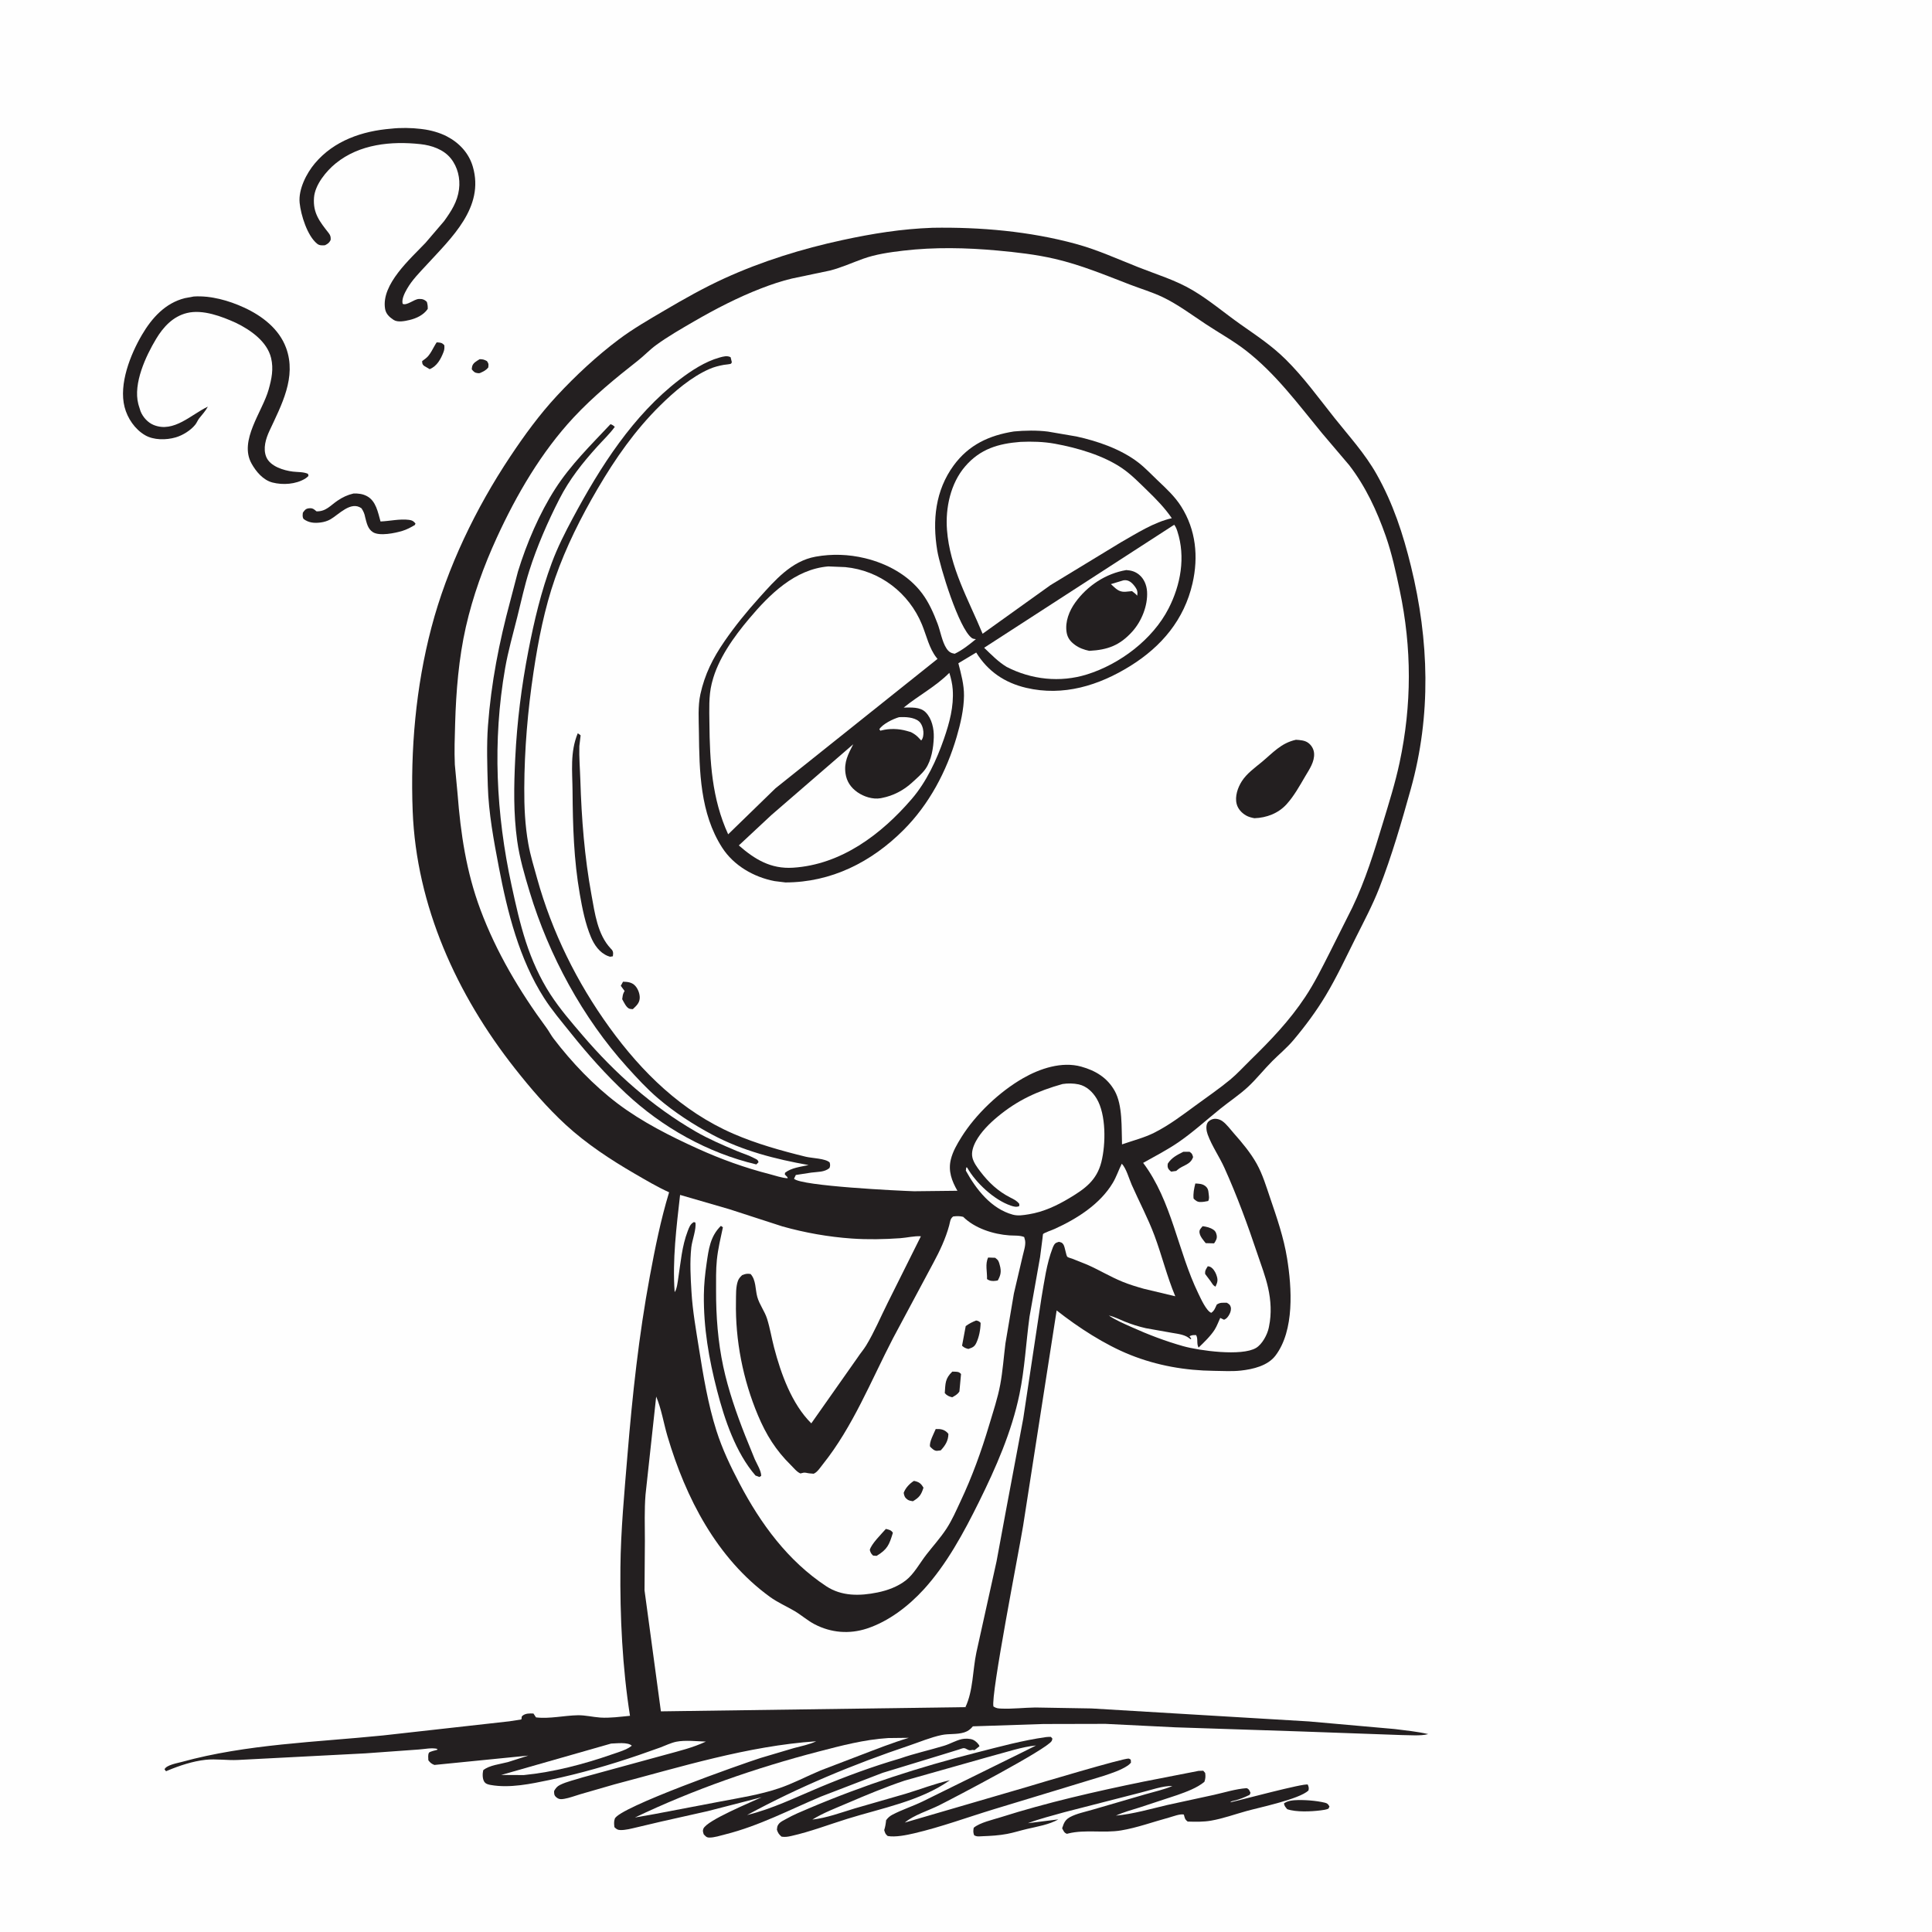 <svg version="1.1" xmlns="http://www.w3.org/2000/svg" style="display: block;" viewBox="0 0 2048 2048" width="1024" height="1024">
<path transform="translate(0,0)" fill="rgb(254,254,254)" d="M 0 -0 L 2048 0 L 2048 2048 L -0 2048 L 0 -0 z"/>
<path transform="translate(0,0)" fill="rgb(35,31,32)" d="M 1280.26 1342.33 C 1281.15 1342.42 1281.73 1342.43 1282.61 1342.8 C 1285.65 1344.08 1288 1347.81 1289.15 1350.78 C 1291.29 1356.34 1290.95 1358.68 1288.49 1363.92 C 1286.65 1362.85 1285.97 1362.29 1284.82 1360.44 C 1282.65 1356.95 1279.89 1353.89 1277.53 1350.5 C 1277.18 1346.63 1278.35 1345.63 1280.26 1342.33 z"/>
<path transform="translate(0,0)" fill="rgb(35,31,32)" d="M 508.469 380.753 C 511.83 380.779 513.246 381.167 516.194 382.781 C 518.156 385.76 517.946 385.905 517.604 389.5 C 515.025 392.694 512.388 393.822 508.688 395.477 C 507.792 395.595 507.506 395.675 506.5 395.567 C 503.127 395.206 502.137 393.989 500.063 391.5 L 500.403 388.799 C 501.255 384.653 505.183 382.845 508.469 380.753 z"/>
<path transform="translate(0,0)" fill="rgb(35,31,32)" d="M 1274.83 1299.82 C 1278.81 1300.29 1282.79 1301.25 1286.19 1303.5 C 1288.44 1304.99 1289.15 1306.73 1289.69 1309.26 C 1290.44 1312.74 1288.89 1315.25 1286.98 1318.01 L 1278.08 1317.78 C 1275.77 1314.85 1272.31 1310.99 1271.62 1307.19 C 1270.95 1303.56 1272.74 1302.5 1274.83 1299.82 z"/>
<path transform="translate(0,0)" fill="rgb(35,31,32)" d="M 1267.09 1254.55 C 1270.65 1254.74 1274.2 1254.77 1277.24 1256.94 C 1280.53 1259.29 1280.89 1261.83 1281.25 1265.57 C 1281.54 1268.56 1282.1 1270.33 1280.75 1273.12 C 1278 1273.75 1274.82 1274.24 1272 1274.16 C 1269.01 1274.07 1267.19 1272.51 1265.23 1270.5 C 1264.71 1264.74 1265.76 1260.11 1267.09 1254.55 z"/>
<path transform="translate(0,0)" fill="rgb(35,31,32)" d="M 1254.38 1220.94 L 1261 1220.95 C 1263.78 1222.88 1263.68 1223.23 1264.73 1226.5 C 1261.98 1234.97 1253.86 1234.9 1247.75 1240.42 L 1246.9 1241.21 L 1241.5 1241.99 C 1240.59 1241.25 1239.99 1240.84 1239.21 1239.89 C 1237.44 1237.77 1237.56 1236.05 1237.9 1233.5 C 1241.85 1227.18 1247.96 1224.19 1254.38 1220.94 z"/>
<path transform="translate(0,0)" fill="rgb(35,31,32)" d="M 462.897 362.911 C 466.725 363.165 468.432 363.075 471.01 366 C 471.173 368.665 471.156 370.572 470.183 373.094 C 467.227 380.756 463.306 388.014 455.517 391.341 L 449.5 387.805 C 447.646 386.35 447.5 384.945 447.5 382.767 L 451 380.164 C 456.277 376.32 459.196 368.361 462.897 362.911 z"/>
<path transform="translate(0,0)" fill="rgb(35,31,32)" d="M 1371.78 1908.34 C 1381.41 1907.65 1395.08 1908.66 1404.5 1910.96 C 1407.26 1911.63 1407.95 1912.63 1409.28 1915 L 1408.21 1917.27 C 1405.52 1918.42 1402.81 1918.69 1399.93 1919.08 C 1390.01 1920.32 1373.98 1921.13 1364.5 1917.81 C 1362.88 1915.81 1361.15 1914.22 1361.16 1911.5 C 1364.8 1909.19 1367.53 1908.79 1371.78 1908.34 z"/>
<path transform="translate(0,0)" fill="rgb(35,31,32)" d="M 374.744 523.134 C 379.811 522.999 384.342 523.493 388.905 525.895 C 398.645 531.022 400.596 543.095 403.375 552.791 C 413.173 552.402 423.772 549.804 433.5 551.071 C 436.964 551.522 438.23 552.306 440.423 554.928 L 439.793 556.5 C 435.587 559.011 431.21 561.352 426.5 562.778 C 418.83 565.102 402.444 568.566 395.355 564.148 C 389.775 560.67 388.639 554.135 387.079 548.232 C 386.399 544.47 385.261 542.01 383.187 538.809 C 371.96 530.667 359.056 545.535 350.254 550.536 C 347.193 552.275 343.478 553.392 340 553.84 C 333.311 554.702 327.347 554.291 321.827 550.157 C 320.401 547.931 320.82 545.995 321.043 543.5 C 322.779 541.09 323.834 539.334 327 538.89 C 331.207 538.3 332.506 539.54 335.5 542.042 C 345.569 542.307 350.15 535.867 357.891 530.651 C 363.339 526.981 368.338 524.64 374.744 523.134 z"/>
<path transform="translate(0,0)" fill="rgb(35,31,32)" d="M 414.561 136.405 C 424.359 135.284 436.232 135.451 446.012 136.652 L 448 136.908 C 456.397 137.94 465.947 140.556 473.5 144.462 C 486.702 151.288 496.99 162.166 501.221 176.686 C 513.778 219.782 478.426 252.241 452.165 280.852 C 444.804 288.872 436.946 296.637 431.5 306.142 C 429.08 310.365 425.503 317.124 426.837 322.07 C 431.21 324.298 438.843 317.167 443.969 316.92 C 447.561 316.747 449.91 317.438 452.5 320.036 C 453.273 322.78 453.529 324.653 453.407 327.5 C 449.016 333.893 441.471 337.489 434.07 339.227 C 429.027 340.412 421.555 341.939 417.235 339.086 C 412.796 336.156 409.091 332.831 408.189 327.298 C 403.954 301.32 435.139 274.261 451.107 257.378 L 470.764 234.402 C 478.385 223.77 484.834 214 486.568 200.74 C 488.079 189.187 485.182 176.959 477.796 167.828 C 470.128 158.348 457.541 154.095 445.773 152.804 C 414.692 149.393 381.098 152.751 356.019 173.065 C 345.829 181.32 333.907 195.789 332.861 209.454 C 331.592 226.016 338.996 234.999 348.5 247.171 C 350.326 249.51 350.757 251.436 350.5 254.385 C 348.941 257.518 347.568 258.374 344.5 259.968 C 341.607 260.146 338.787 260.413 336.346 258.5 C 325.774 250.216 318.908 227.794 317.63 215 C 316.203 200.711 324.836 183.756 333.848 173.083 C 354.151 149.038 384.043 138.866 414.561 136.405 z"/>
<path transform="translate(0,0)" fill="rgb(35,31,32)" d="M 205.372 314.308 C 223.346 313.151 242.455 318.535 258.714 326.016 C 277.808 334.802 295.887 348.561 303.308 368.887 C 314.581 399.762 298.383 429.266 285.656 456.657 C 281.777 465.007 278.533 475.469 282.295 484.5 C 286.415 494.393 300.823 498.761 310.5 499.923 C 315.775 500.556 321.599 500.106 326.5 502.284 L 327 504.5 C 325.852 505.591 324.786 506.611 323.419 507.431 C 313.483 513.398 299.923 514.312 288.869 511.49 C 278.955 508.959 271.419 499.947 266.641 491.376 C 253.02 466.941 278.225 436.452 284.81 412.804 C 287.93 401.6 290.143 391.177 287.374 379.532 C 283.206 362.003 265.495 349.708 250.266 342.308 C 235.136 335.447 214.915 327.651 198.079 331.83 C 183.277 335.503 173.094 346.594 165.5 359.231 C 154.584 377.397 140.945 406.559 146.614 428.293 L 146.951 429.5 L 148.994 436 C 151.525 442.215 156.687 448.016 162.981 450.539 C 184.31 459.088 202.884 439.215 220.336 431.065 C 217.601 436.153 214.568 439.024 211.116 443.5 C 209.514 445.577 208.64 448.125 206.973 450.201 C 202.101 456.268 193.644 461.487 186.263 463.634 C 176.141 466.579 162.864 466.68 153.63 461.247 C 142.992 454.986 135.113 443.404 132.058 431.5 C 125.797 407.108 138.251 375.79 150.447 354.99 C 160.901 337.162 175.198 321.191 195.993 316.044 L 205.372 314.308 z"/>
<path transform="translate(0,0)" fill="rgb(35,31,32)" d="M 1270.52 1877.21 L 1275.5 1877.03 L 1277.55 1879.43 C 1278.01 1883.1 1277.92 1885.25 1276.73 1888.76 C 1269.12 1895.26 1257.18 1899.57 1247.77 1902.89 L 1208.02 1915.99 C 1199.68 1918.64 1190.87 1920.94 1182.94 1924.64 C 1201.09 1922.96 1219.57 1917.56 1237.3 1913.39 L 1286.83 1902.63 C 1298.29 1900.05 1309.76 1896.39 1321.5 1895.51 C 1324.25 1896.62 1324.3 1897.91 1325.6 1900.5 L 1324.65 1902.64 C 1319.22 1905.22 1313.78 1907.57 1307.88 1908.86 C 1305.79 1909.32 1305.84 1909.1 1304.06 1910.56 C 1315.36 1908.13 1382.25 1890.06 1386.3 1891.72 C 1387.35 1894.55 1387.61 1895.07 1387.04 1898 C 1377.22 1907.23 1335.87 1915.75 1321.08 1919.86 C 1308.78 1923.27 1296.48 1927.73 1283.9 1929.94 C 1275.7 1931.38 1267.29 1931.18 1259 1930.93 C 1255.85 1928.51 1255.99 1927.23 1254.93 1923.5 C 1250.91 1922.52 1243.29 1925.59 1239 1926.75 C 1222.42 1931.23 1205.24 1937.54 1188.33 1940.33 C 1170.04 1943.35 1150.35 1939.17 1132.55 1943.52 L 1131 1943.92 C 1127.87 1942.8 1127.52 1940.88 1125.9 1938.05 L 1127.5 1933.58 C 1128.93 1930.21 1130.9 1928.04 1134.13 1926.27 C 1141.25 1922.39 1150.76 1920.56 1158.59 1918.22 L 1214.22 1902.01 C 1223.55 1899.3 1233.81 1897.06 1242.75 1893.29 C 1232.98 1892.74 1218.84 1897.92 1209.19 1900.22 L 1128.09 1921.06 C 1115.11 1924.74 1102.24 1927.92 1089.58 1932.66 L 1121.91 1928.63 C 1112.19 1934.17 1099.59 1936.23 1088.76 1938.75 C 1081.68 1940.4 1074.79 1942.65 1067.64 1944.01 C 1058.97 1945.66 1050.25 1946.15 1041.44 1946.47 C 1038.38 1946.59 1035.26 1947.19 1032.6 1945.39 C 1031.49 1942.33 1031.64 1940.59 1032.18 1937.5 C 1038.63 1932.03 1052.58 1928.95 1060.65 1926.39 C 1110.15 1910.68 1161.1 1899.09 1211.97 1888.64 L 1270.52 1877.21 z"/>
<path transform="translate(0,0)" fill="rgb(35,31,32)" d="M 1108.93 1841.38 C 1110.54 1841.11 1112.36 1841.22 1114 1841.16 L 1115.6 1843.02 C 1115.35 1843.85 1115.29 1844.76 1114.85 1845.5 C 1109.64 1854.36 1011.65 1905.61 995.668 1913.63 C 984.39 1919.28 968.589 1923.97 959.152 1932.01 L 1089.16 1894.08 C 1098.57 1891.2 1192.1 1863.27 1196.5 1864.18 C 1197.3 1864.34 1197.94 1864.94 1198.66 1865.33 L 1198.86 1868.5 C 1197.82 1869.62 1196.87 1870.64 1195.6 1871.5 C 1188.13 1876.54 1178.28 1879.67 1169.83 1882.51 L 1124.1 1896.44 L 1053.77 1917.8 C 1025.56 1926.38 997.722 1936.7 968.976 1943.41 C 960.814 1945.31 949.207 1947.69 941 1946.25 C 938.363 1944.03 938.317 1943.19 937.297 1940 C 938.421 1936.44 938.941 1933.21 939.317 1929.5 C 941.289 1926.78 943.293 1925.05 946.299 1923.5 C 956.413 1918.27 967.639 1914.65 977.964 1909.65 L 1085.7 1856.57 L 1098.25 1850.27 C 1082.96 1851.74 1066.86 1857.4 1052 1861.21 L 958.779 1887.57 C 938.588 1894.36 918.48 1902.73 898.905 1911.13 C 886.323 1916.53 872.77 1921.63 861.122 1928.83 C 876.227 1927.12 891.572 1921.41 906.081 1917 L 960.021 1901.46 C 975.704 1896.68 990.926 1890.76 1006.94 1887.11 C 975.506 1909.34 934.256 1916.79 898.024 1928.09 C 878.415 1934.2 859.032 1941.65 839 1946.17 C 835.108 1947.05 832.483 1947.5 828.5 1946.94 C 825.674 1944.5 824.667 1943.05 823.535 1939.5 C 823.88 1937.1 823.745 1935.9 825.203 1933.88 C 827.274 1931 830.239 1929.93 833.225 1928.23 C 841.239 1923.66 848.995 1920.53 857.421 1916.95 C 915.669 1892.22 974.276 1873.3 1035.56 1857.68 C 1060.02 1851.45 1083.88 1844.89 1108.93 1841.38 z"/>
<path transform="translate(0,0)" fill="rgb(35,31,32)" d="M 988.596 241.452 C 1039.13 240.618 1091.35 245.169 1140.22 258.479 C 1163.47 264.809 1184.62 274.545 1206.94 283.367 C 1226.49 291.099 1245.94 296.837 1264.24 307.646 C 1282.1 318.199 1297.95 331.784 1314.86 343.719 C 1331.89 355.73 1347.76 366.083 1362.74 380.867 C 1382 399.868 1397.81 421.898 1414.61 443.005 C 1430.24 462.643 1446.89 480.753 1459.3 502.774 C 1476.78 533.772 1487.34 566.133 1495.75 600.526 C 1514.91 678.886 1517.32 758.115 1495.52 836.321 C 1485.67 871.651 1475.37 907.315 1462.02 941.491 C 1455.02 959.416 1445.9 976.568 1437.29 993.763 C 1426.98 1014.34 1417.22 1035.43 1405.38 1055.18 C 1395.38 1071.88 1383.43 1087.98 1370.87 1102.84 C 1364.27 1110.66 1356.03 1117.47 1348.78 1124.71 C 1339.92 1133.55 1332.17 1143.52 1323.01 1152.05 C 1313.85 1160.58 1303.49 1167.33 1293.78 1175.16 C 1279.05 1187.03 1264.85 1200.06 1249.25 1210.78 C 1237.38 1218.93 1224.32 1225.64 1211.78 1232.7 C 1242.35 1273.36 1248.41 1326.19 1270.29 1371.18 C 1272.7 1376.14 1278.79 1389.82 1284 1391.64 C 1287.36 1389.32 1288.12 1386.51 1289.82 1382.92 C 1293.45 1380.42 1296.25 1381.03 1300.5 1380.98 C 1302.52 1382.21 1303.88 1382.84 1304.58 1385.34 C 1305.28 1387.84 1304.54 1390.61 1303.41 1392.85 C 1302.02 1395.58 1300.36 1397.91 1297.5 1398.97 L 1293.5 1397.05 C 1291.55 1401.17 1290.12 1405.43 1287.7 1409.34 C 1283.68 1415.82 1276.13 1423.19 1270.52 1428.5 C 1268.11 1424.1 1270.27 1419.42 1267.95 1415.27 C 1265.2 1415.2 1263.39 1415.12 1260.89 1416.5 L 1262.83 1419 L 1262 1419.65 C 1256.53 1414.71 1249.54 1414.12 1242.48 1412.89 L 1214.56 1407.93 C 1207.09 1406.21 1199.51 1403.86 1192.4 1400.98 C 1186.76 1398.69 1181.4 1395.85 1175.44 1394.51 C 1182.44 1399.35 1191.8 1403.3 1199.57 1406.8 C 1217.19 1414.75 1235.48 1421.7 1254.1 1426.96 C 1270.89 1431.7 1316.29 1438.05 1331.54 1428.82 C 1338.01 1424.91 1343.42 1414.8 1344.93 1407.53 L 1345.23 1406 C 1348.06 1392.49 1347.22 1378.42 1344.2 1365 C 1341.44 1352.75 1336.93 1341.2 1332.96 1329.34 C 1322.55 1298.26 1311.43 1267.91 1297.95 1238 C 1292.52 1225.95 1284.76 1215.07 1280.19 1202.6 C 1278.91 1199.12 1278.02 1193.61 1279.96 1190.24 C 1281.13 1188.21 1283.78 1186.67 1286.07 1186.19 C 1289.46 1185.49 1293.26 1186.6 1296.02 1188.63 C 1300.38 1191.83 1304.15 1197.09 1307.73 1201.14 C 1316.6 1211.17 1325.66 1221.94 1332.2 1233.69 C 1338.49 1245.02 1342.24 1257.68 1346.41 1269.9 C 1353.6 1291 1360.79 1311.76 1364.36 1333.85 C 1369.43 1365.1 1372.34 1410.23 1352.05 1437 C 1343.87 1447.79 1328.22 1451.46 1315.26 1452.88 C 1306.08 1453.88 1296.26 1453.27 1287.03 1453.16 C 1256.4 1452.8 1226.68 1447.65 1198.12 1436.23 C 1170.99 1425.38 1142.94 1407.1 1120.09 1389.11 L 1084.51 1617.64 C 1080.34 1643.25 1049.9 1798.01 1053.11 1808.99 C 1056.31 1810.96 1058 1811.03 1061.7 1811.18 C 1073.5 1811.66 1085.62 1810.18 1097.47 1810.02 L 1157.1 1811.03 L 1387.44 1824.78 L 1478.5 1832.86 C 1490.49 1834.39 1502.18 1835.49 1514 1838.21 C 1506.04 1840.4 1493.93 1839.25 1485.63 1839.23 L 1377.5 1835.36 L 1245.94 1831.03 L 1171.86 1827.37 L 1106.1 1827.52 L 1031.29 1829.98 C 1028.82 1833.02 1026.02 1835.19 1022.22 1836.38 C 1014.14 1838.92 1006.17 1837.54 998.189 1839.2 C 986.647 1841.59 974.901 1846.6 963.7 1850.36 C 904.988 1870.09 846.385 1894.42 791.959 1924.01 C 818.938 1917.38 843.301 1905.33 868.797 1894.66 C 896.788 1882.96 924.927 1872.57 954.081 1864.08 C 969.279 1858.75 985.398 1855.25 1000.83 1850.55 C 1007.17 1848.63 1013.17 1844.97 1019.5 1843.56 C 1023 1842.78 1028.21 1842.85 1031.54 1844.27 C 1033.94 1845.29 1037.6 1848.6 1038.28 1851.07 L 1033 1855.25 C 1030.67 1854.89 1031.49 1854.78 1029.38 1855.25 C 1026.25 1855.96 1024.63 1853.34 1021.81 1853.1 C 1020.6 1853 1017.88 1854.16 1016.53 1854.54 L 1000.06 1859.63 L 935.644 1879.27 L 870.391 1904.38 C 836.7 1918.55 804.799 1935.46 769.066 1944.45 C 763.836 1945.76 756.946 1948.07 751.58 1947.89 C 748.706 1947.79 747.911 1946.35 745.989 1944.5 C 745.313 1942.14 744.636 1940.95 745.594 1938.55 C 749.181 1929.55 797.178 1910.06 807.319 1905.16 L 750.075 1919.9 L 701.363 1930.83 L 674.859 1937.08 C 669.425 1938.33 663.108 1940.1 657.5 1939.92 C 654.528 1939.83 653.347 1938.84 651.305 1936.86 C 650.934 1933.75 650.653 1930.99 651.695 1927.96 C 655.82 1915.99 786.144 1869.93 806.372 1863.48 L 841.5 1853.06 C 849.252 1850.94 857.957 1849.34 865.178 1845.83 C 792.515 1850.78 721.539 1873.05 651.405 1891.49 L 615.074 1901.98 C 609.515 1903.61 603.668 1905.92 598 1906.86 C 594.494 1907.45 592.261 1907.42 589.5 1905 C 587.309 1903.08 587.339 1901.17 587.399 1898.5 C 588.965 1895.65 590.575 1893.62 593.542 1892.14 C 600.8 1888.52 609.843 1886.62 617.625 1884.08 L 705.517 1860.06 C 720.45 1855.95 734.153 1852.72 748.26 1846.16 C 738.816 1845.86 726.106 1844.44 716.914 1846.3 C 711.295 1847.44 705.535 1850.29 700.164 1852.32 L 677.264 1860.4 C 646.082 1871.08 614.763 1880.07 582.476 1886.85 C 562.718 1890.99 540.422 1895.73 520.189 1892.15 C 517.639 1891.7 514.869 1891.05 513.38 1888.75 C 511.259 1885.48 511.424 1880.16 512.229 1876.5 C 518.546 1871.18 530.579 1870.01 538.495 1867.87 L 560.038 1860.99 L 460.5 1870.92 C 457.302 1869.63 456.215 1868.71 454.076 1866 C 454.001 1863.53 453.503 1860.3 454.648 1858.06 C 455.34 1856.71 461.727 1855.39 463.5 1854.87 L 463.5 1853.87 C 457.289 1852.42 450.242 1854.17 443.915 1854.55 L 387.314 1858.63 L 252.129 1865.64 C 240.819 1866.21 228.959 1864.25 217.844 1865.47 C 204.363 1866.96 190.226 1871.62 177.76 1876.84 L 176 1877.6 L 174.409 1875.5 C 176.471 1870.94 187.786 1869.06 192.629 1867.73 C 261.508 1848.77 335.168 1846.81 406.007 1839.64 L 540 1824.66 C 540.999 1824.5 552.435 1822.79 552.5 1822.7 C 553.522 1821.2 552.145 1820.09 554.058 1818.6 C 557.312 1816.07 561.591 1816.27 565.5 1816.42 L 568.186 1820.5 C 582.287 1822.25 598.167 1818.49 612.457 1818.24 C 620.55 1818.1 628.339 1820.15 636.353 1820.69 C 646.728 1821.38 657.477 1819.79 667.822 1818.83 C 659.735 1767.63 657.151 1713.37 657.666 1661.53 C 658.058 1622.07 661.878 1581.99 665.121 1542.64 C 670.359 1479.06 677.172 1415.69 688.841 1352.94 C 694.399 1323.05 700.406 1292.97 709.273 1263.88 C 696.782 1258.22 684.975 1251.19 673.12 1244.33 C 647.366 1229.41 621.576 1212.44 599.632 1192.24 C 580.026 1174.19 562.427 1153.66 545.935 1132.76 C 484.196 1054.52 441.323 960.293 437.454 859.66 C 434.956 794.685 440.767 728.148 457.318 665.195 C 474.048 601.56 504.408 538.732 540.814 484.043 C 555.843 461.466 571.932 439.364 590.415 419.482 C 610.278 398.114 632.626 377.299 655.981 359.781 C 671.129 348.419 688.119 338.657 704.442 329.059 C 725.171 316.87 746.109 305.028 768 295.038 C 807.808 276.87 850.317 263.702 893.044 254.482 C 925.395 247.501 955.488 242.668 988.596 241.452 z"/>
<path transform="translate(0,0)" fill="rgb(254,254,254)" d="M 647.814 1848.25 C 653.542 1848.12 665.433 1846.44 669.728 1850.5 C 664.56 1854.9 655.003 1857.52 648.563 1859.77 C 618.799 1870.15 586.623 1878.57 555.241 1881.65 L 531.313 1881.53 L 647.814 1848.25 z"/>
<path transform="translate(0,0)" fill="rgb(254,254,254)" d="M 941.499 1842.41 L 963.382 1842.16 C 945.823 1847.45 929.185 1854.05 912.067 1860.58 L 869.744 1876.78 C 855.08 1882.94 840.616 1890.65 825.564 1895.72 C 805.464 1902.5 784.104 1905.77 763.33 1909.74 L 694.21 1922.91 L 673.069 1926.63 C 734.71 1897.16 801.207 1874.05 867.34 1856.82 C 891.81 1850.45 916.17 1844 941.499 1842.41 z"/>
<path transform="translate(0,0)" fill="rgb(254,254,254)" d="M 1126.31 1149.11 C 1131.64 1148.24 1138.13 1148.33 1143.43 1149.48 C 1151.73 1151.28 1158.23 1157.45 1162.49 1164.55 C 1172.63 1181.43 1172.27 1212.83 1167.5 1231.73 C 1162.55 1251.34 1149.97 1260.24 1133.53 1270.09 C 1120.14 1278.11 1106 1284.72 1090.5 1287.2 C 1084.79 1288.11 1079.16 1289.12 1073.47 1287.55 C 1050.72 1281.29 1034.74 1260.81 1023.83 1240.95 L 1024.27 1237.5 L 1025.21 1237.64 C 1034.33 1253.83 1053.77 1271.99 1071.57 1278.03 C 1074.49 1279.02 1077.53 1279.87 1080.45 1278.5 L 1080.5 1276.18 C 1077.73 1272.67 1074.9 1271.44 1071.03 1269.47 C 1058.01 1262.88 1047.97 1253.44 1039.19 1241.89 C 1035.95 1237.63 1032.34 1232.8 1030.92 1227.58 C 1029.28 1221.53 1031.75 1214.84 1034.59 1209.62 C 1040 1199.7 1049.03 1190.8 1057.65 1183.65 C 1078.87 1166.07 1099.89 1156.57 1126.31 1149.11 z"/>
<path transform="translate(0,0)" fill="rgb(254,254,254)" d="M 1189.13 1233.58 C 1193.87 1238.45 1196.78 1249.39 1199.65 1255.9 C 1207.57 1273.86 1216.98 1291.47 1223.82 1309.85 C 1231.74 1331.09 1237.04 1353.16 1245.84 1374.11 L 1212.56 1366.17 C 1204.91 1364.02 1197.15 1361.67 1189.79 1358.66 C 1177.02 1353.45 1165.11 1346.16 1152.46 1340.6 L 1137.08 1334.45 C 1135.89 1334 1132.28 1333.05 1131.46 1332.32 C 1130.08 1331.08 1128.95 1321.95 1127.34 1319.37 C 1125.87 1317.01 1125.05 1317.09 1122.5 1316.38 C 1121.29 1316.87 1119.95 1317.1 1118.88 1317.85 C 1117.57 1318.75 1116.34 1321.56 1115.81 1322.96 C 1109.4 1339.61 1107.04 1358.25 1103.98 1375.79 L 1084.71 1503.59 L 1066.61 1599.89 L 1056.38 1655.13 L 1034.97 1751.84 C 1031.02 1770.69 1031.64 1792.13 1023.4 1809.64 L 700.58 1814.11 L 683.224 1685.8 L 683.598 1633.5 C 683.587 1617.15 682.973 1600.59 684.294 1584.29 L 695.584 1480.42 C 701.183 1493.59 703.465 1508.6 707.527 1522.36 C 726.818 1587.66 759.74 1651.76 816.036 1692.67 C 824.362 1698.72 833.415 1702.55 842.182 1707.71 C 849.501 1712.02 855.929 1717.82 863.462 1721.76 C 880.905 1730.88 900.366 1732.45 919.01 1726.31 C 942.075 1718.7 962.945 1702.63 979.183 1684.88 C 1003.45 1658.36 1021.77 1624.36 1037.62 1592.33 C 1055.63 1555.91 1072.39 1517.95 1080.67 1477.97 C 1086.27 1450.91 1087.62 1423.15 1091.32 1395.81 L 1102.53 1332.59 L 1105.12 1312.45 C 1105.18 1311.93 1105.5 1308.37 1105.65 1308.17 C 1106.62 1306.89 1115.73 1303.7 1117.68 1302.82 C 1141.34 1292.12 1166.09 1276.58 1179.68 1253.79 C 1183.46 1247.46 1185.81 1240.2 1189.13 1233.58 z"/>
<path transform="translate(0,0)" fill="rgb(254,254,254)" d="M 720.917 1266.66 L 772.77 1281.7 L 829.417 1300.05 C 853.396 1306.78 878.094 1311.16 902.944 1312.9 C 919.735 1314.08 937.48 1313.74 954.266 1312.54 C 961.412 1312.03 969.127 1310.04 976.19 1310.49 L 941.175 1380.68 C 933.714 1395.56 926.856 1411.92 918.261 1426.09 C 915.458 1430.72 911.835 1434.79 908.895 1439.33 L 860.013 1508.82 C 839.273 1488.26 827.816 1456.18 820.548 1428.4 C 817.914 1418.33 816.237 1407.79 813.103 1397.88 C 810.543 1389.79 805.069 1383.01 802.778 1374.86 C 800.543 1366.9 801.532 1356.89 795.645 1350.5 C 791.987 1349.9 790.172 1350.32 786.749 1351.68 C 784.82 1353.49 783.226 1355.11 782.288 1357.64 C 779.851 1364.23 780.285 1372.76 780.15 1379.74 C 779.354 1420.77 787.576 1462.56 803.51 1500.39 C 812.202 1521.03 822.432 1537.38 838.297 1553.02 C 841.229 1555.92 844.672 1560.35 848.5 1561.93 C 850.524 1561.38 852.343 1560.75 854.441 1561.22 C 857.15 1561.84 859.73 1562.01 862.5 1562.2 C 866.356 1560.74 869.683 1555.39 872.249 1552.19 C 904.12 1512.37 923.387 1463.43 946.677 1418.54 L 989.435 1338.62 C 996.177 1326.17 1002.43 1312.84 1006.14 1299.15 C 1007.18 1295.31 1007.13 1291.91 1010.39 1289.5 C 1014.3 1289.06 1017.16 1288.95 1021 1289.88 C 1033.34 1302.11 1052.99 1308.37 1070.07 1309.57 C 1075.1 1309.92 1080.98 1309.36 1085.68 1311.3 L 1086.64 1314.99 C 1087.51 1319.84 1085.19 1326.49 1084.11 1331.27 L 1074.78 1371.09 L 1065.83 1423.89 C 1063.99 1438.42 1062.98 1453.27 1060.3 1467.68 C 1057.59 1482.25 1052.78 1496.42 1048.56 1510.6 C 1040.19 1538.67 1030.52 1565.34 1018.03 1591.83 C 1013.35 1601.76 1009.35 1611.16 1003.33 1620.41 C 996.927 1630.23 989.057 1638.83 981.89 1648.07 C 975.14 1656.77 968.826 1668.63 960.109 1675.34 C 951.438 1682.01 940.756 1685.93 930.122 1688.09 C 911.454 1691.89 892.176 1692.26 875.778 1681.42 C 835.086 1654.53 806.328 1615.17 783.92 1572.54 C 774.33 1554.3 765.688 1536.22 759.42 1516.52 C 750.541 1488.62 745.533 1458.5 740.955 1429.64 C 737.778 1409.6 734.196 1389.66 732.985 1369.37 C 732.045 1353.63 731.112 1337.88 732.826 1322.17 C 733.619 1314.9 738.433 1302.5 737.107 1295.9 L 735.5 1295.47 C 731.626 1297.56 730.519 1301.07 729.006 1305.01 C 722.802 1321.17 721.651 1337.9 718.997 1354.81 C 718.429 1358.43 717.535 1366.94 715.158 1369.67 C 712.689 1335.49 717.085 1300.6 720.917 1266.66 z"/>
<path transform="translate(0,0)" fill="rgb(35,31,32)" d="M 968.82 1569.79 L 970.685 1570.24 C 974.872 1571.33 976.8 1573.37 978.93 1577 C 976.495 1584.54 974.622 1587.32 967.707 1591.38 C 965.951 1591.06 963.659 1590.78 962.146 1589.73 C 959.201 1587.69 958.491 1585.84 957.951 1582.5 C 959.811 1577.27 964.194 1572.68 968.82 1569.79 z"/>
<path transform="translate(0,0)" fill="rgb(35,31,32)" d="M 1047.47 1333.04 L 1054.93 1333.3 C 1058.55 1335.93 1058.75 1337.2 1059.9 1341.5 C 1061.59 1347.84 1060.85 1351.71 1057.68 1357.34 L 1055.62 1357.7 C 1052.24 1358.21 1049.07 1357.94 1046.27 1355.85 C 1046.59 1348.03 1044.1 1340.12 1047.47 1333.04 z"/>
<path transform="translate(0,0)" fill="rgb(35,31,32)" d="M 991.914 1514.83 L 995.864 1514.89 C 999.927 1515.26 1002.93 1516.88 1005.35 1520 C 1005.23 1527.25 1002.05 1532.29 997.219 1537.46 L 993 1537.95 C 989.998 1537.8 987.969 1535.44 985.915 1533.5 C 984.757 1528.93 989.942 1519.55 991.914 1514.83 z"/>
<path transform="translate(0,0)" fill="rgb(35,31,32)" d="M 1009.49 1453.97 L 1013 1454.07 C 1015.8 1454.27 1016.85 1454.41 1018.74 1456.5 L 1017.02 1475 C 1015.06 1478.12 1012.53 1479.37 1009.4 1481.17 C 1006.05 1480.36 1003.7 1479.39 1001.5 1476.73 C 1002.25 1466.63 1001.67 1461.4 1009.49 1453.97 z"/>
<path transform="translate(0,0)" fill="rgb(35,31,32)" d="M 939.053 1620.73 C 942.37 1621.53 944.677 1621.89 946.5 1624.83 C 942.648 1637.44 940.778 1642.35 929.272 1649.29 L 925.5 1648.99 C 923.225 1646.7 922.913 1646.11 922.011 1643 C 923.574 1636.69 934.475 1625.96 939.053 1620.73 z"/>
<path transform="translate(0,0)" fill="rgb(35,31,32)" d="M 1034.75 1399.78 C 1037.06 1400.21 1037.87 1400.59 1039.5 1402.28 C 1039.38 1409.36 1037.92 1417.24 1034.86 1423.67 C 1032.85 1427.88 1030.58 1428.54 1026.48 1429.94 C 1023.48 1429.16 1022.14 1428.69 1019.81 1426.5 L 1023.71 1405.72 C 1027.26 1403.07 1030.64 1401.41 1034.75 1399.78 z"/>
<path transform="translate(0,0)" fill="rgb(35,31,32)" d="M 764.151 1299.49 C 764.884 1299.81 765.654 1300.52 766.301 1301 C 763.848 1312.6 761.113 1323.64 759.907 1335.5 C 758.817 1346.22 759.099 1357.14 759.064 1367.91 C 758.976 1395.1 760.998 1422.01 766.698 1448.66 C 771.979 1473.34 780.693 1498.42 789.947 1521.87 L 800.108 1546.87 C 802.31 1551.78 807.002 1559.27 806.902 1564.5 L 805 1565.67 L 800.85 1564.13 C 779.818 1539.81 768.074 1504.73 760.139 1474.1 C 751.446 1440.56 745.728 1407.37 746.128 1372.6 C 746.256 1361.45 747.391 1350.52 748.993 1339.5 C 751.187 1324.4 752.785 1310.65 764.151 1299.49 z"/>
<path transform="translate(0,0)" fill="rgb(254,254,254)" d="M 834.719 1247.85 L 835 1249.01 C 828.487 1248.63 822.2 1246.26 815.904 1244.66 C 789.756 1237.98 764.27 1228.79 739.679 1217.64 C 710.464 1204.39 680.369 1189.21 654.733 1169.82 C 629.357 1150.63 606.036 1126.16 586.744 1100.86 C 583.972 1097.22 581.945 1093.13 579.241 1089.46 C 550.857 1051 525.952 1009.05 509.214 964.11 C 494.305 924.083 488.315 883.853 485.037 841.5 L 482.142 810.5 C 481.495 796.032 482.041 781.468 482.46 767 C 483.446 732.929 486.285 697.799 493.85 664.495 C 501.234 631.986 512.783 600.106 526.676 569.84 C 547.571 524.319 573.785 479.338 608.026 442.559 C 628.528 420.537 652.416 400.911 676.076 382.376 C 682.811 377.099 688.644 370.772 695.583 365.724 C 708.178 356.56 722.266 348.479 735.728 340.675 C 758.381 327.542 782.33 315.163 806.789 305.723 C 817.469 301.602 828.422 297.841 839.577 295.243 L 880.019 286.748 C 891.967 283.632 903.15 278.572 914.722 274.38 C 928.097 269.535 943.261 267.388 957.347 265.728 C 990.405 261.833 1024.4 262.544 1057.5 265.588 C 1077.81 267.455 1098.17 269.761 1118.06 274.375 C 1146.02 280.857 1171.39 291.541 1197.99 301.754 C 1209.41 306.135 1221.22 309.628 1232.29 314.874 C 1248.05 322.346 1263.46 333.838 1278.05 343.499 C 1292.04 352.767 1307.23 361.113 1320.47 371.376 C 1352.31 396.046 1375.94 428.264 1401.27 459.041 L 1430.31 493.229 C 1447.65 515.795 1459.57 541.5 1468.95 568.246 C 1475.44 586.776 1479.71 606.553 1483.77 625.76 C 1496.68 686.944 1496.65 747.289 1483.63 808.355 C 1479.02 829.971 1472.46 850.798 1466.06 871.899 C 1456.66 902.85 1447.49 932.976 1433.42 962.209 L 1409.49 1009.91 C 1401.4 1025.85 1393.57 1041.74 1383.68 1056.68 C 1366.8 1082.17 1346.99 1102.75 1325.23 1124.01 C 1318.3 1130.77 1311.48 1138.35 1304.04 1144.5 C 1292.42 1154.1 1279.62 1162.84 1267.46 1171.77 C 1253.22 1182.21 1239.63 1192.56 1223.79 1200.61 C 1213.15 1206.03 1200.71 1209.12 1189.39 1213.09 C 1188.74 1195.64 1190.2 1171.54 1181.52 1156.2 C 1173.68 1142.35 1161.29 1134.86 1146.1 1130.65 C 1125.53 1124.95 1102.36 1132.7 1084.52 1142.92 C 1059.6 1157.19 1034.24 1181.17 1019.09 1205.52 C 1014.49 1212.9 1009.98 1220.63 1007.91 1229.16 C 1004.94 1241.34 1008.92 1251.85 1014.89 1262.26 L 968.941 1262.77 C 954.075 1262.32 849.025 1257.29 841.697 1249.5 L 843.613 1245.52 L 860 1243 C 866.724 1242.08 873.738 1242.72 879.244 1238.21 C 880.186 1235.82 880.097 1234.79 879.5 1232.3 C 875.187 1227.95 860.782 1227.81 854.092 1226.17 C 828.35 1219.86 801.912 1212.46 777.547 1201.89 C 722.686 1178.1 680.497 1136.75 645.947 1089 C 611.564 1041.48 585.102 987.825 569.393 931.263 C 566.03 919.154 562.241 906.877 560.031 894.5 C 556.514 874.807 555.653 855.463 555.749 835.5 C 555.949 794.188 559.422 753.259 565.56 712.426 C 570.625 678.73 577.201 645.052 588.459 612.802 C 599.959 579.858 615.856 548.209 633.474 518.129 C 652.247 486.078 673.131 456.14 699.666 429.959 C 714.549 415.275 732.659 399.643 751.922 391.189 C 756.86 389.022 761.954 387.731 767.239 386.764 C 768.628 386.51 773.945 386.129 774.86 385.5 C 775.342 385.168 775.469 384.5 775.773 384 L 774.5 378.689 C 770.832 376.698 766.73 377.898 762.759 378.999 C 747.4 383.256 732.628 392.976 720.126 402.558 C 671.049 440.166 636.28 494.977 607.413 548.792 C 598.985 564.502 591.098 580.013 584.877 596.777 C 573.572 627.24 566.329 657.735 560.153 689.572 C 552.784 727.557 548.091 764.831 546.191 803.47 C 544.738 833.013 544.163 861.987 548.247 891.383 C 550.778 909.607 556.179 927.988 561.5 945.574 C 581.813 1012.71 617.699 1079.06 664.807 1131.18 C 675.191 1142.67 685.721 1154.13 697.513 1164.21 C 715.029 1179.18 735.013 1192.13 755.331 1202.94 C 787.28 1219.94 821.712 1228.68 857.131 1235.01 C 848.887 1236.85 838.875 1237.85 832.18 1243.17 L 831.97 1245 L 834.719 1247.85 z"/>
<path transform="translate(0,0)" fill="rgb(35,31,32)" d="M 660.449 1040.65 C 665.327 1040.78 669.838 1041.18 673.352 1045 C 676.377 1048.29 678.395 1053.75 678.127 1058.2 C 677.81 1063.47 674.411 1066.3 670.854 1069.72 C 669.634 1069.67 668.717 1069.7 667.5 1069.37 C 663.936 1068.41 661.283 1062.19 659.553 1059.17 C 659.906 1056.65 660.119 1054.04 661.37 1051.78 L 662.122 1050.5 L 658.063 1045 L 660.449 1040.65 z"/>
<path transform="translate(0,0)" fill="rgb(35,31,32)" d="M 612.433 777.326 C 613.564 777.878 614.493 778.728 615.483 779.5 L 614.136 790.875 C 613.756 802.908 614.826 815.147 615.203 827.182 C 616.479 867.951 619.587 908.326 626.968 948.5 C 630.549 967.989 633.333 990.551 647.399 1005.49 L 648.806 1007.04 C 650.442 1009.5 649.899 1010.94 649.655 1013.71 L 646.705 1014.19 L 644.153 1013.32 C 635.529 1009.79 629.942 1001.7 626.446 993.393 C 620.41 979.056 617.281 963.089 614.612 947.812 C 608.25 911.402 607.211 875.624 606.925 838.803 C 606.76 817.626 604.143 797.476 612.433 777.326 z"/>
<path transform="translate(0,0)" fill="rgb(35,31,32)" d="M 1373.77 784.191 C 1378.12 784.493 1382.94 784.717 1386.62 787.347 C 1390.21 789.917 1392.67 794.076 1392.98 798.5 C 1393.63 807.593 1387.94 815.518 1383.56 822.974 C 1377.64 833.067 1371.73 843.8 1363.85 852.5 C 1355.03 862.247 1342.58 866.886 1329.72 867.341 C 1326.56 866.731 1323.55 866.014 1320.75 864.372 C 1316.19 861.701 1312.32 857.531 1310.95 852.363 C 1308.81 844.297 1312.07 834.812 1316.45 828.025 C 1321.66 819.953 1329.99 814.003 1337.29 807.983 C 1349.2 798.162 1357.81 787.696 1373.77 784.191 z"/>
<path transform="translate(0,0)" fill="rgb(35,31,32)" d="M 647.133 449.66 C 649.187 450.274 650.146 451.043 651.702 452.5 C 646.273 459.981 639.209 466.627 633.014 473.5 C 617.229 491.012 603.684 508.024 592.903 529.127 C 580.583 553.242 569.236 579.238 561.045 605.08 C 555.975 621.074 552.427 637.65 548.363 653.923 C 543.832 672.067 538.646 690.048 535.43 708.5 C 522.013 785.482 525.779 862.649 542.318 938.748 C 546.679 958.818 551.122 978.876 557.473 998.425 C 563.725 1017.67 572.435 1037.1 583.466 1054.08 C 593.541 1069.59 605.538 1083.43 617.528 1097.45 C 652.079 1137.86 691.121 1172.61 737.29 1199.39 C 750.918 1207.29 765.896 1213.7 780.411 1219.84 C 786.837 1222.55 793.891 1224.67 800.019 1227.95 C 802.55 1229.3 803.303 1229.27 804.092 1232 L 801.736 1234.34 C 750.201 1222.14 702.139 1195.18 663.513 1159.05 C 642.279 1139.19 623.435 1118.06 605.288 1095.37 C 595.459 1083.08 585.166 1071.08 576.673 1057.8 C 550.461 1016.82 537.871 966.865 528.854 919.557 C 523.451 891.217 517.908 861.741 517.099 832.833 C 516.52 812.119 515.73 789.991 517.261 769.362 C 520.627 723.98 529.101 680.821 540.924 636.959 L 549.053 605.88 C 558.226 576.042 571.677 544.437 588.622 518.072 C 604.949 492.668 626.546 471.548 647.133 449.66 z"/>
<path transform="translate(0,0)" fill="rgb(35,31,32)" d="M 1074.79 457.363 C 1086.3 456.274 1099.37 456.038 1110.83 457.502 L 1141.16 462.695 C 1163.54 467.595 1187.84 475.967 1206.26 489.966 C 1213.78 495.683 1220.42 502.876 1227.28 509.366 C 1236.36 517.967 1245.37 526.242 1252.12 536.918 C 1267.74 561.628 1270.56 590.171 1264.11 618.375 C 1255.31 656.852 1231.32 685.287 1198.33 705.849 C 1164.87 726.707 1127.1 738.388 1087.78 729.126 C 1064.97 723.753 1047.17 711.682 1034.83 691.719 L 1015.9 703.077 C 1018.81 714.419 1021.98 725.676 1021.87 737.5 C 1021.73 751.975 1018.17 767.202 1014.14 781 C 1003.38 817.783 984.949 852.657 957.66 879.933 C 923.655 913.921 881.135 935.399 832.522 935.417 L 821 933.998 C 799.137 929.821 777.737 917.547 765.492 898.476 C 742.096 862.041 741.351 817.609 740.872 775.82 C 740.724 762.956 739.671 748.521 742.441 735.921 C 747.103 714.717 755.599 697.773 767.946 679.848 C 779.269 663.41 791.61 648.302 804.951 633.49 C 821.471 615.148 838.975 594.716 864.542 590.105 C 881.949 586.966 899.549 587.551 916.771 591.692 C 940.171 597.32 962.849 609.474 977.5 629.065 C 984.698 638.69 989.658 649.964 993.884 661.151 C 996.908 669.159 998.666 680.379 1003.35 687.421 C 1005.69 690.933 1007.97 692.352 1012 693.009 C 1019.98 689.3 1027.71 683.107 1034.5 677.51 C 1033.01 677.367 1031.5 677.278 1030.23 676.366 C 1016.38 666.361 996.376 600.815 993.524 583.564 C 988.258 551.72 991.451 519.866 1011.05 493.203 C 1027.04 471.452 1048.61 461.497 1074.79 457.363 z"/>
<path transform="translate(0,0)" fill="rgb(254,254,254)" d="M 952.996 760.258 C 959.601 759.844 968.735 760.207 974.031 764.573 C 977.01 767.029 978.568 771.82 978.83 775.567 C 979.04 778.585 978.64 782.691 976.5 784.969 L 975.861 784.257 L 974.778 783.09 C 972.136 780.162 970.044 778.438 966.518 776.566 L 965.443 776.01 L 961 774.747 C 952.653 772.372 942.928 772.072 934.498 774.254 L 933.263 774.601 L 932.121 773 C 935.705 767.451 946.616 762.108 952.996 760.258 z"/>
<path transform="translate(0,0)" fill="rgb(254,254,254)" d="M 1006.33 713.243 C 1008.1 718.821 1009.52 724.981 1009.93 730.835 C 1011.19 748.933 1006.5 766.217 1000.64 783.139 C 992.929 805.447 982.053 828.825 966.567 846.845 C 934.281 884.413 891.733 916.603 840.561 919.809 C 817.037 921.282 800.073 910.96 783.178 896.183 L 817.699 863.988 L 904.451 788.957 C 899.072 799.517 894.519 807.773 896.29 820 C 897.52 828.493 901.905 834.855 908.9 839.785 C 915.559 844.48 925.233 847.614 933.429 846.152 L 935 845.836 C 946.793 843.563 957.872 837.77 966.694 829.683 C 971.422 825.35 977.466 820.227 981.121 814.997 C 987.429 805.974 989.505 792.383 989.85 781.618 C 990.14 772.588 987.818 761.691 981.261 755.084 C 975.276 749.053 965.773 750.108 957.967 750.048 C 973.756 737.188 991.834 727.844 1006.33 713.243 z"/>
<path transform="translate(0,0)" fill="rgb(254,254,254)" d="M 1244.7 556.259 C 1246.41 558.463 1247.21 560.601 1248.07 563.24 C 1256.91 590.524 1251.61 619.912 1238.73 645.032 C 1221.94 677.794 1187.12 704.072 1152.13 714.955 C 1123.74 723.787 1093.24 720.461 1067.03 706.904 C 1058.11 701.499 1050.71 693.845 1043.23 686.657 L 1244.7 556.259 z"/>
<path transform="translate(0,0)" fill="rgb(35,31,32)" d="M 1193.95 604.293 C 1199.1 604.625 1203.37 605.834 1207.44 609.147 C 1212.79 613.497 1215.51 620.315 1215.93 627.068 C 1216.85 641.962 1210.12 658.57 1200.28 669.475 C 1187.04 684.15 1174.26 688.896 1154.67 689.921 C 1149.26 688.797 1143.99 686.912 1139.5 683.617 C 1134.57 679.998 1131.5 676.077 1130.6 669.983 C 1128.96 658.89 1133.41 647.591 1139.8 638.695 C 1152.61 620.886 1172.24 607.89 1193.95 604.293 z"/>
<path transform="translate(0,0)" fill="rgb(254,254,254)" d="M 1190.91 615.166 C 1191.9 615.064 1192.45 614.969 1193.5 615.059 C 1197.96 615.443 1201.06 619.018 1203.53 622.439 C 1205.64 625.372 1206.07 627.888 1205.5 631.438 C 1203.86 629.515 1201.99 628.133 1199.99 626.628 L 1192.74 627.316 C 1185.68 627.684 1182.56 623.616 1177.6 619.191 L 1190.91 615.166 z"/>
<path transform="translate(0,0)" fill="rgb(254,254,254)" d="M 1081.64 468.418 C 1093.8 467.857 1106.32 468.196 1118.33 470.388 C 1142.19 474.743 1170.03 482.805 1190.11 496.775 C 1199.49 503.301 1207.81 511.865 1216 519.803 C 1225.59 529.104 1234.58 538.247 1242.17 549.315 C 1223.02 553.648 1205 565.353 1188 575.007 L 1113.56 620.263 L 1041.6 671.808 C 1026.55 635.413 1006.9 601.928 1003.84 561.679 C 1002.07 538.432 1007.61 512.369 1023.13 494.365 C 1039.08 475.861 1058.19 470.265 1081.64 468.418 z"/>
<path transform="translate(0,0)" fill="rgb(254,254,254)" d="M 878.022 600.422 L 896 601.159 C 932.588 604.675 963.494 628.412 977.336 662.08 C 982.035 673.51 985.056 687.689 992.872 697.32 L 993.814 698.45 L 822.107 835.567 L 771.88 884.406 C 754.562 846.542 752.377 807.184 752.003 766.145 C 751.88 752.582 751.155 738.009 754.424 724.732 L 754.874 723 C 761.106 698.325 777.984 674.977 794.121 655.808 C 815.949 629.88 842.648 603.412 878.022 600.422 z"/>
</svg>
